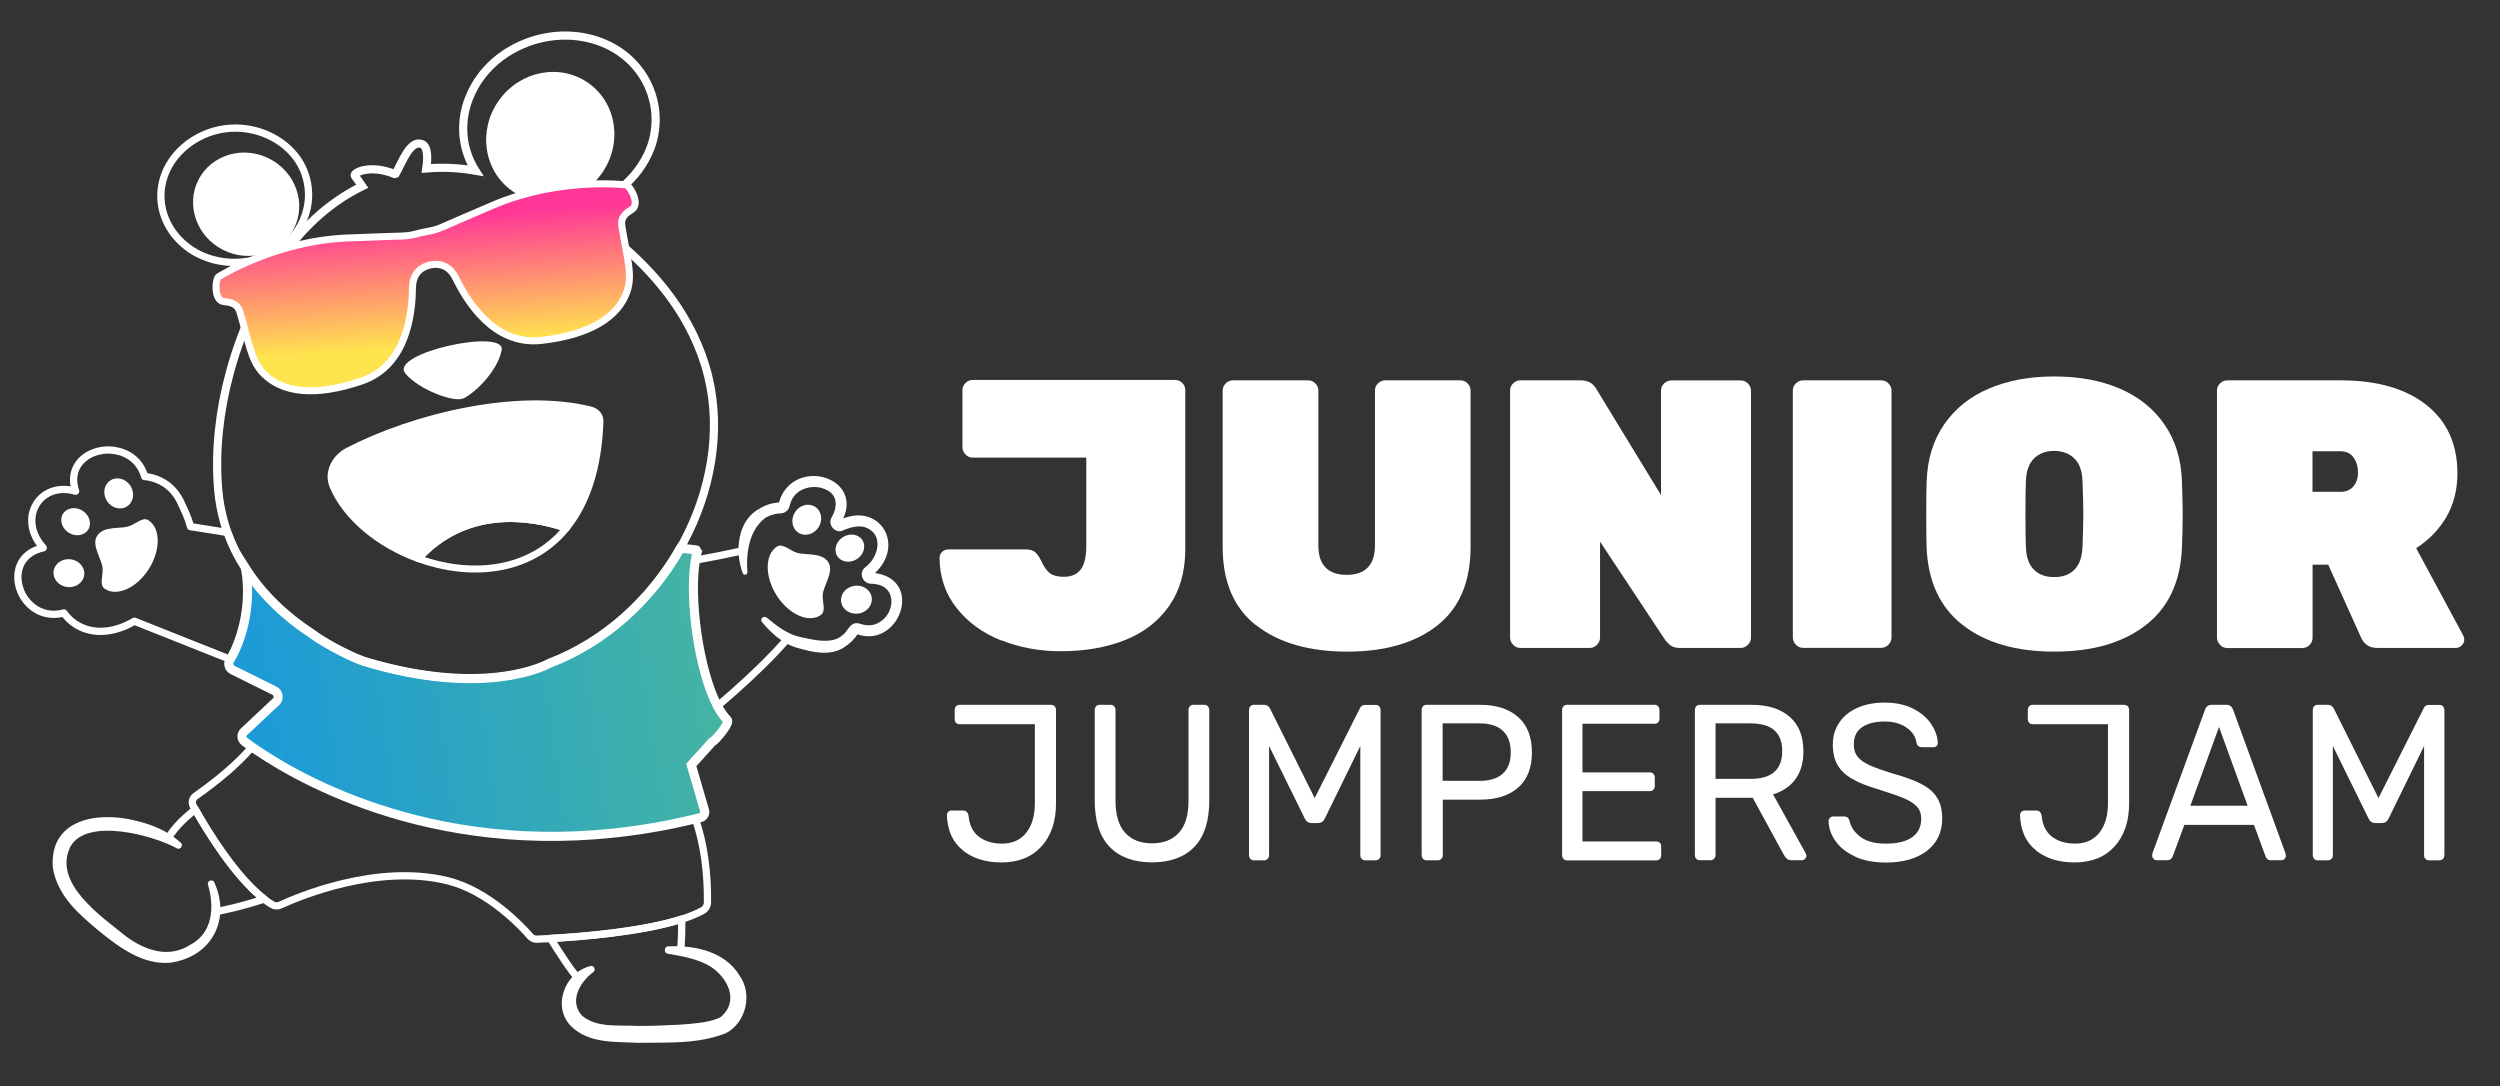 <svg width="168" height="73" viewBox="0 0 168 73" fill="none" xmlns="http://www.w3.org/2000/svg">
<rect x="0" y="0" width="168" height="73" fill="#333333" stroke="none"/>
<path d="M16.49 38.209C15.997 37.45 15.594 36.638 15.286 35.784L12.798 35.387C12.634 34.724 12.353 34.214 12.188 33.838C12.061 33.546 11.896 33.281 11.7 33.042C11.499 32.803 11.265 32.602 11 32.437H10.989C10.677 32.246 10.332 32.119 9.976 32.056C9.913 32.045 9.838 32.034 9.764 32.024H9.722C9.419 30.973 8.608 30.422 7.733 30.279C7.276 30.204 6.81 30.241 6.391 30.385C5.961 30.528 5.584 30.777 5.319 31.122C4.958 31.594 4.82 32.236 5.08 33.01C4.38 32.803 3.749 32.878 3.25 33.127C2.922 33.297 2.651 33.541 2.46 33.848C2.269 34.151 2.152 34.501 2.136 34.877C2.136 34.914 2.136 34.952 2.136 34.994C2.136 35.583 2.37 36.23 2.906 36.813C2.322 36.941 1.903 37.206 1.622 37.545C1.373 37.848 1.24 38.214 1.208 38.596C1.176 38.967 1.24 39.349 1.383 39.71C1.643 40.357 2.174 40.924 2.874 41.163C3.208 41.274 3.579 41.317 3.972 41.258C4.046 41.248 4.126 41.232 4.21 41.211C4.237 41.206 4.269 41.195 4.295 41.19C4.449 41.407 4.63 41.603 4.836 41.768C4.879 41.805 4.932 41.842 4.99 41.884C5.038 41.922 5.091 41.953 5.144 41.985L5.16 41.996L5.181 42.006C6.125 42.574 7.308 42.547 8.454 42.044C8.65 41.959 8.841 41.858 9.032 41.746L15.472 44.309C16.082 43.343 16.962 40.919 16.501 38.219L16.49 38.209Z" stroke="white" stroke-width="0.488" stroke-linecap="round" stroke-linejoin="round"/>
<path d="M52.808 43.052C52.554 43.338 52.289 43.63 52.013 43.916C51.01 44.972 49.647 46.234 48.204 47.459C46.91 45.035 46.284 40.108 46.714 37.647C47.859 37.44 48.968 37.222 49.838 37.026" stroke="white" stroke-width="0.488" stroke-linecap="round" stroke-linejoin="round"/>
<path d="M51.509 41.492C52.23 42.086 52.935 42.643 53.843 42.824C54.766 43.025 55.678 43.221 56.362 42.866L56.415 43.524C56.219 43.444 56.129 43.221 56.219 43.025C56.304 42.855 56.5 42.802 56.627 42.675C56.983 42.426 57.099 41.832 57.63 41.879C57.699 41.879 57.81 41.916 57.826 41.927C57.826 41.927 57.354 42.134 57.359 42.134C57.434 41.954 57.635 41.864 57.816 41.922C58.181 42.044 58.558 42.06 58.887 41.922C60.16 41.413 60.377 39.381 58.738 39.243L58.59 39.227C58.012 39.264 57.646 38.532 58.139 38.124C58.967 37.53 59.407 36.076 58.341 35.52C57.789 35.217 57.115 35.44 56.553 35.684C56.033 35.816 55.614 35.18 55.89 34.766C56.272 34.103 56.314 33.302 55.566 32.931C54.744 32.496 53.551 32.767 53.179 33.647C53.089 33.859 53.111 33.859 53.02 34.13C52.925 34.352 52.686 34.501 52.447 34.496C52.087 34.517 51.726 34.618 51.418 34.809C51.418 34.809 51.54 34.268 51.54 34.273C51.689 34.443 51.62 34.692 51.434 34.798C50.347 35.62 50.124 37.116 50.225 38.447C50.246 38.633 49.965 38.691 49.912 38.516C49.371 37.084 49.53 34.973 51.052 34.172L50.946 34.697L51.068 34.162C51.291 34.029 51.556 33.912 51.811 33.849C51.938 33.817 52.066 33.796 52.188 33.78C52.304 33.769 52.527 33.742 52.394 33.769C52.262 33.992 52.41 33.552 52.501 33.345C53.752 30.724 58.197 32.215 56.521 35.122C56.526 35.122 56.537 35.032 56.495 35C56.468 34.968 56.426 34.957 56.389 34.968C59.073 33.615 60.993 36.692 58.627 38.66L58.59 38.691C58.659 38.633 58.632 38.516 58.547 38.49C58.478 38.474 58.807 38.516 58.834 38.516C62.117 38.994 60.409 43.635 57.566 42.611C57.566 42.611 58.028 42.399 58.022 42.399C57.948 42.585 57.741 42.675 57.556 42.606C57.513 42.59 57.556 42.606 57.566 42.606C57.582 42.606 57.598 42.606 57.609 42.601C57.63 42.601 57.678 42.548 57.662 42.569C57.428 42.94 57.105 43.264 56.728 43.492L56.675 42.84C56.972 42.93 56.999 43.365 56.728 43.497C55.779 44.118 54.617 43.826 53.646 43.556C52.649 43.296 51.832 42.564 51.212 41.805C51.036 41.62 51.302 41.338 51.498 41.498L51.509 41.492Z" fill="white"/>
<path fill-rule="evenodd" clip-rule="evenodd" d="M58.586 40.166C58.57 40.055 58.538 39.954 58.485 39.864C58.299 39.519 57.885 39.307 57.434 39.365C56.867 39.434 56.459 39.911 56.522 40.426C56.586 40.941 57.1 41.301 57.668 41.232C58.013 41.19 58.304 40.993 58.458 40.728C58.559 40.564 58.607 40.368 58.58 40.171L58.586 40.166Z" fill="white"/>
<path fill-rule="evenodd" clip-rule="evenodd" d="M54.782 34.061C54.347 33.774 53.742 33.933 53.429 34.411C53.116 34.888 53.212 35.509 53.647 35.795C54.081 36.082 54.686 35.922 54.999 35.445C55.312 34.968 55.217 34.347 54.782 34.061Z" fill="white"/>
<path fill-rule="evenodd" clip-rule="evenodd" d="M57.959 36.304C57.704 35.896 57.116 35.8 56.649 36.092C56.182 36.384 56.007 36.957 56.262 37.365C56.516 37.774 57.105 37.869 57.572 37.577C58.038 37.286 58.214 36.713 57.959 36.304Z" fill="white"/>
<path fill-rule="evenodd" clip-rule="evenodd" d="M55.674 37.795C55.223 37.079 54.104 37.344 53.499 37.127C53.032 36.957 52.592 36.501 52.226 36.723C51.918 36.914 51.722 37.238 51.637 37.636C51.494 38.304 51.669 39.179 52.168 39.98C52.634 40.728 53.282 41.248 53.902 41.45C54.342 41.593 54.772 41.572 55.117 41.359C55.531 41.099 55.276 40.59 55.286 40.002C55.297 39.413 56.066 38.431 55.668 37.795H55.674Z" fill="white"/>
<path d="M45.759 63.728C45.801 63.07 45.822 62.412 45.817 61.76C43.128 62.625 39.012 62.948 36.996 63.06C37.489 63.855 38.471 65.404 38.821 65.68" stroke="white" stroke-width="0.488" stroke-linecap="round" stroke-linejoin="round"/>
<path d="M14.512 61.261C15.249 61.123 16.363 60.874 17.758 60.418C15.785 58.901 13.875 55.734 13.117 54.382C12.867 54.599 12.639 54.801 12.475 54.944C12.279 55.119 12.098 55.299 11.923 55.495C11.695 55.755 11.409 56.111 11.292 56.36" stroke="white" stroke-width="0.488" stroke-linecap="round" stroke-linejoin="round"/>
<path d="M46.736 55.029C46.205 55.156 45.68 55.273 45.166 55.379C30.764 58.307 20.686 52.742 17.286 50.446C17.159 50.355 17.037 50.276 16.931 50.202C15.97 51.321 14.681 52.414 13.149 53.49C12.931 53.644 12.857 53.931 12.984 54.159C13.021 54.228 13.064 54.302 13.111 54.387C13.87 55.739 15.785 58.901 17.753 60.423C17.933 60.561 18.113 60.688 18.294 60.794C18.463 60.895 18.665 60.901 18.845 60.816C20.092 60.243 25.338 58.026 30.064 59.182C32.796 59.85 35.018 62.216 35.634 62.922C35.745 63.049 35.904 63.118 36.074 63.112C36.281 63.102 36.599 63.091 36.997 63.07C39.013 62.959 43.129 62.635 45.818 61.77C46.354 61.595 46.831 61.404 47.224 61.187C47.42 61.075 47.542 60.858 47.542 60.63C47.563 58.567 47.293 56.668 46.736 55.039V55.029Z" stroke="white" stroke-width="0.488" stroke-miterlimit="10"/>
<path d="M47.85 49.862L46.455 51.406L47.346 54.467C47.404 54.673 47.277 54.891 47.07 54.944C46.959 54.971 46.853 54.997 46.741 55.023C46.211 55.151 45.686 55.267 45.171 55.374C30.77 58.302 20.692 52.737 17.292 50.441C17.164 50.35 17.042 50.271 16.936 50.197C16.735 50.053 16.565 49.931 16.432 49.831C16.22 49.671 16.199 49.358 16.395 49.178L18.602 47.104C18.772 46.871 18.692 46.542 18.438 46.415L15.632 45.02C15.371 44.892 15.297 44.569 15.456 44.325L15.478 44.293C16.088 43.328 16.968 40.903 16.507 38.203C17.61 39.927 19.148 41.407 20.952 42.58C21.45 42.977 23.201 44.001 24.437 44.436C32.775 46.971 36.912 44.579 36.912 44.579C40.684 43.142 43.776 40.278 45.728 36.835C46.344 36.899 46.89 36.962 46.89 36.978C46.826 37.169 46.768 37.392 46.731 37.641C46.301 40.102 46.927 45.03 48.221 47.454C48.423 47.836 48.646 48.154 48.879 48.388C49.07 48.584 48.11 49.724 47.866 49.857L47.85 49.862Z" fill="url(#paint0_linear_924_628)" stroke="white" stroke-width="0.612" stroke-miterlimit="10"/>
<path d="M45.935 36.437C45.866 36.57 45.791 36.702 45.712 36.835C43.76 40.277 40.667 43.142 36.896 44.579C36.896 44.579 32.759 46.971 24.42 44.436C23.184 44.001 21.439 42.977 20.935 42.579C19.132 41.407 17.599 39.922 16.49 38.203C15.997 37.445 15.594 36.633 15.286 35.779C15.196 35.541 15.122 35.302 15.053 35.053C14.862 34.374 14.729 33.673 14.666 32.952C14.666 32.91 14.66 32.862 14.655 32.809C14.554 31.552 14.575 30.263 14.708 28.979C14.841 27.69 15.079 26.401 15.419 25.139C15.88 23.399 16.522 21.707 17.334 20.1C17.753 19.267 18.209 18.434 18.713 17.649C20.124 15.453 22.044 13.639 24.341 12.514C24.155 12.244 23.953 11.952 23.847 11.82C23.688 11.623 24.818 11.008 26.521 11.692C26.542 11.687 26.569 11.682 26.59 11.676C27.019 10.907 27.555 9.411 28.324 9.671C28.749 9.815 28.759 10.562 28.648 11.321C29.746 11.226 30.86 11.279 31.947 11.47C31.862 11.337 31.783 11.199 31.714 11.061C30.987 9.65 30.955 8.064 31.502 6.643C31.724 6.059 32.037 5.507 32.43 5.009C32.61 4.781 32.806 4.569 33.013 4.367C33.793 3.614 34.769 3.052 35.819 2.723C38.647 1.837 41.776 2.739 43.267 5.2C44.131 6.627 44.306 8.393 43.707 9.968C42.922 12.021 40.954 13.639 38.662 14.09C38.609 14.101 38.556 14.111 38.503 14.116C41.018 15.644 43.341 17.633 45.054 19.962C46.226 21.558 47.123 23.372 47.595 25.298C48.507 29.038 47.738 33.063 45.94 36.426L45.935 36.437Z" stroke="white" stroke-width="0.548" stroke-miterlimit="10"/>
<path fill-rule="evenodd" clip-rule="evenodd" d="M6.517 36.023C6.963 35.307 8.088 35.572 8.687 35.355C9.154 35.185 9.599 34.729 9.96 34.952C10.787 35.466 10.814 36.93 10.018 38.209C9.223 39.487 7.897 40.108 7.069 39.588C6.655 39.328 6.91 38.819 6.899 38.23C6.889 37.641 6.12 36.66 6.517 36.023Z" fill="white"/>
<path fill-rule="evenodd" clip-rule="evenodd" d="M4.231 34.528C4.486 34.119 5.075 34.024 5.541 34.315C6.008 34.607 6.183 35.18 5.929 35.588C5.674 35.997 5.085 36.092 4.619 35.8C4.152 35.509 3.977 34.936 4.231 34.528Z" fill="white"/>
<path fill-rule="evenodd" clip-rule="evenodd" d="M7.409 32.289C6.974 32.576 6.879 33.196 7.192 33.674C7.505 34.151 8.115 34.31 8.544 34.024C8.979 33.737 9.075 33.117 8.762 32.639C8.449 32.162 7.839 32.003 7.409 32.289Z" fill="white"/>
<path fill-rule="evenodd" clip-rule="evenodd" d="M3.601 38.389C3.665 37.874 4.179 37.514 4.747 37.583C5.315 37.652 5.723 38.129 5.659 38.644C5.596 39.158 5.081 39.519 4.514 39.45C3.946 39.381 3.538 38.903 3.601 38.389Z" fill="white"/>
<path d="M40.421 11.677C41.851 9.685 41.469 6.963 39.567 5.599C37.666 4.234 34.965 4.742 33.535 6.734C32.105 8.726 32.488 11.447 34.389 12.812C36.291 14.177 38.991 13.669 40.421 11.677Z" fill="white"/>
<path d="M15.158 8.648C13.042 8.918 11.18 10.483 10.862 12.53C10.671 13.735 11.037 14.901 11.769 15.809C12.071 16.18 12.432 16.509 12.835 16.779C13.021 16.901 13.211 17.012 13.413 17.108C14.161 17.469 14.999 17.644 15.842 17.633C18.102 17.601 20.149 16.19 20.632 14.026C20.913 12.774 20.616 11.443 19.805 10.441C18.744 9.13 16.93 8.425 15.163 8.648H15.158Z" stroke="white" stroke-width="0.488" stroke-miterlimit="10"/>
<path d="M19.743 15.374C20.612 13.686 19.882 11.58 18.114 10.669C16.345 9.759 14.207 10.39 13.338 12.078C12.47 13.766 13.199 15.872 14.968 16.782C16.737 17.692 18.875 17.062 19.743 15.374Z" fill="white"/>
<path d="M44.915 63.595C46.628 63.505 48.718 63.924 49.694 65.553C50.591 66.788 50.14 68.735 48.771 69.435C46.856 70.183 44.867 70.04 42.862 70.077C41.345 69.992 39.632 70.146 38.417 69C37.049 67.69 37.956 65.325 39.674 64.921C39.913 64.847 40.067 65.176 39.876 65.319C38.873 66.062 38.258 67.367 39.128 68.268C40.136 69.091 41.573 68.873 42.878 68.942C43.817 68.942 44.751 68.91 45.695 68.857C46.544 68.793 47.541 68.735 48.283 68.422C48.453 68.337 48.501 68.305 48.649 68.13C49.689 66.979 48.665 65.409 47.504 64.815C46.734 64.423 45.806 64.242 44.883 64.094C44.586 64.057 44.618 63.59 44.915 63.59V63.595Z" fill="white"/>
<path d="M11.875 57.002C10.278 56.121 5.839 54.923 4.735 56.885C3.515 59.346 6.793 61.569 8.48 62.932C9.79 63.892 11.35 64.401 12.771 63.5C14.283 62.715 14.432 60.996 13.976 59.442C13.896 59.177 14.31 59.044 14.405 59.304C15.546 61.84 14.177 64.343 11.398 64.698C9.552 64.836 7.997 63.643 6.65 62.561C5.303 61.426 3.881 60.243 3.552 58.323C3.298 55.071 6.475 54.52 9.011 55.124C10.146 55.379 11.27 55.824 12.151 56.631C12.358 56.816 12.098 57.15 11.87 57.002H11.875Z" fill="white"/>
<path fill-rule="evenodd" clip-rule="evenodd" d="M33.712 23.516C33.437 25.012 31.771 26.518 31.113 26.783C30.456 27.043 28.154 26.184 27.247 25.107C26.08 23.728 33.988 22.025 33.712 23.521V23.516Z" fill="white"/>
<path d="M38.051 35.498C39.34 33.917 40.205 31.583 40.316 28.311C40.327 27.945 40.056 27.648 39.701 27.558C34.847 26.332 27.872 27.987 23.385 30.31C22.494 30.772 22.006 31.78 22.372 32.655C23.263 34.777 25.506 36.596 28.111 37.54C31.267 34.087 35.5 34.623 38.051 35.498Z" fill="white" stroke="white" stroke-width="0.47" stroke-linecap="round" stroke-linejoin="round"/>
<path d="M28.112 37.54C31.534 38.782 35.581 38.522 38.053 35.498C35.507 34.623 31.268 34.087 28.112 37.54Z" stroke="white" stroke-width="0.47" stroke-linecap="round" stroke-linejoin="round"/>
<path d="M31.48 17.856C32.175 14.949 34.292 14.811 37.83 17.437" stroke="white" stroke-width="0.523" stroke-linecap="round" stroke-linejoin="round"/>
<path d="M27.061 18.683C25.459 16.158 23.412 16.721 20.919 20.349" stroke="white" stroke-width="0.523" stroke-linecap="round" stroke-linejoin="round"/>
<path d="M42.009 12.419C42.009 12.419 37.591 11.894 33.167 13.772C29.104 15.496 29.671 15.374 28.568 15.581L28.229 15.655C27.141 15.941 27.709 15.809 23.301 15.994C18.495 16.201 14.734 18.572 14.734 18.572C14.48 18.593 14.305 20.216 15.063 20.27C15.822 20.323 16.029 20.657 16.119 20.954C16.734 23.007 16.851 24.205 17.673 25.065C18.951 26.401 21.179 26.672 24.298 25.606C27.417 24.54 27.698 20.906 27.719 19.336C27.735 18.259 28.435 17.92 28.87 17.814C28.876 17.814 28.886 17.814 28.897 17.808C28.907 17.803 28.913 17.808 28.923 17.803C29.364 17.713 30.143 17.713 30.621 18.683C31.316 20.089 33.124 23.256 36.403 22.874C39.681 22.497 41.574 21.293 42.152 19.538C42.524 18.413 42.115 17.278 41.786 15.162C41.739 14.848 41.786 14.461 42.444 14.09C43.102 13.713 42.248 12.329 42.009 12.419Z" fill="url(#paint1_linear_924_628)" stroke="white" stroke-width="0.47" stroke-miterlimit="10"/>
<path d="M64.716 57.148C64.031 56.613 63.672 55.824 63.633 54.793C63.633 54.702 63.659 54.623 63.718 54.565C63.776 54.499 63.848 54.467 63.946 54.467H64.716C64.918 54.467 65.042 54.584 65.087 54.813C65.146 55.452 65.374 55.921 65.785 56.228C66.196 56.535 66.705 56.691 67.325 56.691C68.036 56.691 68.584 56.443 68.968 55.954C69.353 55.465 69.542 54.8 69.542 53.965V48.668H64.481C64.383 48.668 64.305 48.636 64.246 48.571C64.187 48.505 64.155 48.427 64.155 48.323V47.709C64.155 47.612 64.187 47.527 64.246 47.462C64.305 47.396 64.383 47.364 64.481 47.364H70.625C70.729 47.364 70.814 47.396 70.873 47.462C70.932 47.527 70.964 47.612 70.964 47.722V53.984C70.964 55.197 70.638 56.163 69.986 56.88C69.334 57.598 68.433 57.956 67.285 57.956C66.248 57.956 65.387 57.689 64.703 57.154L64.716 57.148Z" fill="white"/>
<path d="M74.571 56.913C73.899 56.221 73.566 55.171 73.566 53.776V47.722C73.566 47.612 73.599 47.527 73.658 47.462C73.716 47.396 73.795 47.364 73.892 47.364H74.623C74.727 47.364 74.812 47.396 74.871 47.462C74.93 47.527 74.962 47.612 74.962 47.722V53.808C74.962 54.76 75.177 55.478 75.602 55.954C76.032 56.43 76.632 56.672 77.415 56.672C78.197 56.672 78.797 56.43 79.228 55.954C79.659 55.478 79.867 54.76 79.867 53.808V47.722C79.867 47.612 79.9 47.527 79.959 47.462C80.017 47.396 80.096 47.364 80.193 47.364H80.937C81.035 47.364 81.113 47.396 81.172 47.468C81.23 47.54 81.263 47.625 81.263 47.722V53.776C81.263 55.178 80.93 56.221 80.259 56.913C79.587 57.604 78.641 57.95 77.415 57.95C76.189 57.95 75.243 57.604 74.571 56.913Z" fill="white"/>
<path d="M84.023 57.709C83.964 57.643 83.932 57.565 83.932 57.461V47.722C83.932 47.612 83.964 47.527 84.023 47.462C84.082 47.396 84.16 47.364 84.258 47.364H84.969C85.119 47.364 85.243 47.442 85.341 47.605L88.347 53.632L91.38 47.605C91.4 47.546 91.439 47.494 91.504 47.442C91.563 47.39 91.641 47.37 91.739 47.37H92.437C92.541 47.37 92.626 47.403 92.685 47.468C92.744 47.533 92.776 47.618 92.776 47.729V57.467C92.776 57.565 92.744 57.65 92.678 57.715C92.613 57.78 92.528 57.813 92.437 57.813H91.739C91.641 57.813 91.563 57.78 91.504 57.715C91.439 57.65 91.413 57.572 91.413 57.467V50.129L89.032 54.995C88.934 55.204 88.784 55.308 88.576 55.308H88.132C87.924 55.308 87.773 55.204 87.676 54.995L85.282 50.129V57.467C85.282 57.565 85.249 57.65 85.191 57.715C85.125 57.78 85.047 57.813 84.956 57.813H84.258C84.16 57.813 84.082 57.78 84.023 57.715V57.709Z" fill="white"/>
<path d="M95.626 57.709C95.568 57.643 95.535 57.565 95.535 57.461V47.722C95.535 47.612 95.568 47.527 95.626 47.462C95.685 47.396 95.763 47.364 95.861 47.364H99.481C100.558 47.364 101.399 47.638 102.019 48.186C102.638 48.733 102.945 49.523 102.945 50.56C102.945 51.597 102.638 52.38 102.025 52.921C101.412 53.462 100.564 53.736 99.481 53.736H96.957V57.467C96.957 57.565 96.924 57.65 96.859 57.715C96.794 57.78 96.709 57.813 96.618 57.813H95.861C95.763 57.813 95.685 57.78 95.626 57.715V57.709ZM99.41 52.477C100.101 52.477 100.629 52.314 100.988 51.988C101.347 51.662 101.523 51.179 101.523 50.553C101.523 49.927 101.347 49.444 100.995 49.112C100.642 48.779 100.114 48.61 99.41 48.61H96.944V52.471H99.41V52.477Z" fill="white"/>
<path d="M105.064 57.709C105.005 57.643 104.973 57.565 104.973 57.461V47.722C104.973 47.612 105.005 47.527 105.064 47.462C105.123 47.396 105.201 47.364 105.299 47.364H111.189C111.287 47.364 111.365 47.396 111.423 47.462C111.482 47.527 111.515 47.612 111.515 47.722V48.29C111.515 48.388 111.489 48.473 111.43 48.538C111.371 48.603 111.293 48.636 111.189 48.636H106.342V51.904H110.876C110.973 51.904 111.052 51.936 111.11 52.001C111.169 52.067 111.202 52.151 111.202 52.262V52.817C111.202 52.914 111.169 52.999 111.11 53.065C111.052 53.13 110.973 53.162 110.876 53.162H106.342V56.548H111.306C111.41 56.548 111.489 56.58 111.547 56.639C111.606 56.698 111.632 56.782 111.632 56.893V57.474C111.632 57.572 111.6 57.656 111.541 57.722C111.482 57.787 111.397 57.819 111.306 57.819H105.305C105.207 57.819 105.129 57.787 105.07 57.722L105.064 57.709Z" fill="white"/>
<path d="M113.987 57.709C113.928 57.643 113.896 57.565 113.896 57.461V47.722C113.896 47.612 113.928 47.527 113.987 47.462C114.046 47.396 114.124 47.364 114.222 47.364H117.698C118.794 47.364 119.648 47.631 120.262 48.166C120.881 48.701 121.188 49.477 121.188 50.495C121.188 51.251 121.012 51.871 120.653 52.36C120.294 52.849 119.792 53.188 119.146 53.378L121.344 57.343C121.37 57.402 121.39 57.461 121.39 57.506C121.39 57.585 121.357 57.656 121.299 57.715C121.24 57.774 121.168 57.806 121.09 57.806H120.405C120.262 57.806 120.151 57.774 120.072 57.702C119.994 57.63 119.916 57.532 119.851 57.402L117.783 53.612H115.285V57.461C115.285 57.559 115.252 57.643 115.187 57.709C115.122 57.774 115.037 57.806 114.946 57.806H114.222C114.124 57.806 114.046 57.774 113.987 57.709ZM117.639 52.34C119.055 52.34 119.766 51.721 119.766 50.475C119.766 49.229 119.061 48.61 117.639 48.61H115.285V52.34H117.639Z" fill="white"/>
<path d="M124.678 57.565C124.104 57.304 123.661 56.965 123.361 56.541C123.054 56.117 122.897 55.667 122.878 55.178C122.878 55.099 122.911 55.028 122.969 54.962C123.028 54.897 123.106 54.865 123.191 54.865H123.922C124.104 54.865 124.228 54.962 124.293 55.165C124.378 55.582 124.626 55.941 125.024 56.241C125.422 56.541 125.996 56.691 126.726 56.691C127.515 56.691 128.109 56.547 128.507 56.254C128.905 55.96 129.107 55.55 129.107 55.021C129.107 54.682 129.009 54.408 128.813 54.199C128.618 53.991 128.331 53.808 127.953 53.645C127.574 53.488 127 53.286 126.244 53.051C125.5 52.83 124.913 52.601 124.476 52.347C124.039 52.099 123.713 51.792 123.491 51.421C123.276 51.055 123.165 50.592 123.165 50.031C123.165 49.47 123.302 49.014 123.582 48.583C123.863 48.153 124.261 47.82 124.789 47.579C125.311 47.338 125.931 47.214 126.655 47.214C127.379 47.214 128.031 47.351 128.566 47.624C129.1 47.898 129.505 48.244 129.779 48.662C130.053 49.079 130.203 49.496 130.222 49.914C130.222 49.992 130.196 50.064 130.144 50.123C130.092 50.181 130.02 50.214 129.922 50.214H129.166C128.964 50.214 128.84 50.123 128.794 49.934C128.735 49.516 128.513 49.17 128.122 48.897C127.731 48.623 127.242 48.486 126.655 48.486C126.009 48.486 125.5 48.616 125.128 48.87C124.756 49.125 124.574 49.51 124.574 50.018C124.574 50.358 124.659 50.638 124.835 50.853C125.011 51.075 125.278 51.264 125.644 51.427C126.002 51.59 126.531 51.779 127.229 51.988C128.037 52.217 128.67 52.451 129.14 52.699C129.603 52.941 129.955 53.247 130.177 53.612C130.398 53.977 130.516 54.434 130.516 54.995C130.516 55.921 130.177 56.645 129.492 57.174C128.807 57.702 127.887 57.963 126.726 57.963C125.937 57.963 125.259 57.832 124.678 57.578V57.565Z" fill="white"/>
<path d="M136.829 57.148C136.144 56.613 135.785 55.824 135.746 54.793C135.746 54.702 135.772 54.623 135.831 54.565C135.89 54.499 135.961 54.467 136.059 54.467H136.829C137.031 54.467 137.155 54.584 137.201 54.813C137.259 55.452 137.488 55.921 137.899 56.228C138.309 56.535 138.818 56.691 139.438 56.691C140.149 56.691 140.697 56.443 141.082 55.954C141.466 55.465 141.656 54.8 141.656 53.965V48.668H136.594C136.496 48.668 136.418 48.636 136.359 48.571C136.301 48.505 136.268 48.427 136.268 48.323V47.709C136.268 47.612 136.301 47.527 136.359 47.462C136.418 47.396 136.496 47.364 136.594 47.364H142.738C142.843 47.364 142.927 47.396 142.986 47.462C143.045 47.527 143.077 47.612 143.077 47.722V53.984C143.077 55.197 142.751 56.163 142.099 56.88C141.447 57.598 140.547 57.956 139.399 57.956C138.362 57.956 137.501 57.689 136.816 57.154L136.829 57.148Z" fill="white"/>
<path d="M144.715 57.715C144.656 57.656 144.63 57.585 144.63 57.506C144.63 57.428 144.63 57.369 144.643 57.343L148.178 47.69C148.256 47.475 148.406 47.364 148.635 47.364H149.607C149.835 47.364 149.985 47.475 150.063 47.69L153.585 57.343L153.611 57.506C153.611 57.585 153.585 57.656 153.527 57.715C153.468 57.774 153.403 57.806 153.324 57.806H152.6C152.496 57.806 152.418 57.78 152.359 57.722C152.3 57.669 152.261 57.611 152.248 57.552L151.466 55.432H146.789L146.006 57.552C145.987 57.611 145.947 57.669 145.882 57.722C145.824 57.774 145.739 57.806 145.647 57.806H144.917C144.839 57.806 144.773 57.774 144.715 57.715ZM151.042 54.147L149.117 48.851L147.193 54.147H151.042Z" fill="white"/>
<path d="M155.509 57.709C155.451 57.643 155.418 57.565 155.418 57.461V47.722C155.418 47.612 155.451 47.527 155.509 47.462C155.568 47.396 155.646 47.364 155.744 47.364H156.455C156.605 47.364 156.729 47.442 156.827 47.605L159.834 53.632L162.867 47.605C162.886 47.546 162.925 47.494 162.991 47.442C163.049 47.39 163.128 47.37 163.226 47.37H163.923C164.028 47.37 164.113 47.403 164.171 47.468C164.23 47.533 164.263 47.618 164.263 47.729V57.467C164.263 57.565 164.23 57.65 164.165 57.715C164.1 57.78 164.015 57.813 163.923 57.813H163.226C163.128 57.813 163.049 57.78 162.991 57.715C162.925 57.65 162.899 57.572 162.899 57.467V50.129L160.519 54.995C160.421 55.204 160.271 55.308 160.062 55.308H159.619C159.41 55.308 159.26 55.204 159.162 54.995L156.768 50.129V57.467C156.768 57.565 156.736 57.65 156.677 57.715C156.612 57.78 156.533 57.813 156.442 57.813H155.744C155.646 57.813 155.568 57.78 155.509 57.715V57.709Z" fill="white"/>
<path d="M67.272 43.039C66.039 42.544 65.048 41.82 64.291 40.867C63.535 39.915 63.15 38.793 63.137 37.489C63.137 37.332 63.189 37.202 63.306 37.091C63.424 36.98 63.548 36.921 63.704 36.921H68.942C69.216 36.921 69.424 36.986 69.568 37.11C69.712 37.241 69.855 37.45 69.992 37.736C70.162 38.115 70.357 38.376 70.573 38.532C70.788 38.689 71.088 38.761 71.486 38.761C71.981 38.761 72.36 38.604 72.614 38.284C72.868 37.965 72.999 37.43 72.999 36.68V30.751H65.374C65.185 30.751 65.022 30.686 64.885 30.542C64.748 30.405 64.676 30.242 64.676 30.053V26.224C64.676 26.035 64.741 25.872 64.885 25.735C65.022 25.598 65.185 25.533 65.374 25.533H78.96C79.15 25.533 79.313 25.598 79.45 25.735C79.587 25.872 79.652 26.035 79.652 26.224V36.882C79.652 38.408 79.287 39.687 78.563 40.724C77.832 41.761 76.841 42.524 75.582 43.02C74.323 43.516 72.888 43.763 71.283 43.763C69.849 43.763 68.511 43.516 67.279 43.02L67.272 43.039Z" fill="white"/>
<path d="M84.413 42.028C82.913 40.854 82.163 39.093 82.163 36.752V26.25C82.163 26.061 82.235 25.898 82.372 25.761C82.509 25.624 82.672 25.559 82.861 25.559H87.896C88.086 25.559 88.249 25.624 88.386 25.761C88.523 25.898 88.594 26.061 88.594 26.25V36.654C88.594 37.306 88.751 37.795 89.07 38.128C89.39 38.461 89.86 38.63 90.499 38.63C91.138 38.63 91.608 38.461 91.921 38.128C92.24 37.795 92.397 37.3 92.397 36.654V26.25C92.397 26.061 92.462 25.898 92.606 25.761C92.749 25.624 92.906 25.559 93.095 25.559H98.13C98.32 25.559 98.483 25.624 98.62 25.761C98.757 25.898 98.822 26.061 98.822 26.25V36.752C98.822 39.1 98.078 40.854 96.591 42.028C95.104 43.202 93.082 43.789 90.532 43.789C87.981 43.789 85.933 43.202 84.433 42.028H84.413Z" fill="white"/>
<path d="M101.685 43.326C101.548 43.189 101.477 43.026 101.477 42.837V26.25C101.477 26.061 101.542 25.898 101.685 25.761C101.829 25.624 101.985 25.559 102.174 25.559H106.232C106.708 25.559 107.06 25.755 107.282 26.152L111.619 33.269V26.257C111.619 26.068 111.684 25.904 111.828 25.768C111.971 25.631 112.128 25.565 112.317 25.565H116.968C117.157 25.565 117.32 25.631 117.457 25.768C117.594 25.904 117.666 26.068 117.666 26.257V42.844C117.666 43.033 117.594 43.196 117.457 43.333C117.32 43.47 117.157 43.542 116.968 43.542H112.911C112.617 43.542 112.395 43.483 112.245 43.359C112.095 43.235 111.965 43.105 111.861 42.948L107.523 36.399V42.844C107.523 43.033 107.451 43.196 107.314 43.333C107.177 43.47 107.014 43.542 106.825 43.542H102.174C101.985 43.542 101.822 43.476 101.685 43.333V43.326Z" fill="white"/>
<path d="M120.685 43.326C120.548 43.189 120.477 43.026 120.477 42.837V26.25C120.477 26.061 120.542 25.898 120.685 25.761C120.829 25.624 120.985 25.559 121.174 25.559H126.412C126.601 25.559 126.764 25.624 126.901 25.761C127.038 25.898 127.11 26.061 127.11 26.25V42.837C127.11 43.026 127.038 43.189 126.901 43.326C126.764 43.463 126.601 43.535 126.412 43.535H121.174C120.985 43.535 120.822 43.47 120.685 43.326Z" fill="white"/>
<path d="M131.911 42.015C130.385 40.835 129.576 39.113 129.471 36.856C129.452 36.393 129.445 35.649 129.445 34.619C129.445 33.588 129.452 32.812 129.471 32.336C129.524 30.862 129.908 29.596 130.639 28.533C131.369 27.47 132.361 26.668 133.633 26.12C134.905 25.572 136.372 25.298 138.049 25.298C139.725 25.298 141.199 25.572 142.464 26.12C143.73 26.668 144.728 27.47 145.458 28.533C146.189 29.596 146.574 30.862 146.626 32.336C146.658 33.295 146.678 34.058 146.678 34.619C146.678 35.18 146.658 35.93 146.626 36.856C146.521 39.113 145.713 40.835 144.186 42.015C142.66 43.196 140.619 43.789 138.049 43.789C135.479 43.789 133.437 43.196 131.911 42.015ZM139.418 38.265C139.751 37.926 139.927 37.397 139.947 36.699C139.979 35.708 139.999 34.977 139.999 34.514C139.999 34.019 139.979 33.308 139.947 32.381C139.927 31.677 139.751 31.155 139.405 30.816C139.06 30.477 138.61 30.301 138.042 30.301C137.475 30.301 137.025 30.47 136.679 30.816C136.333 31.162 136.157 31.683 136.137 32.381C136.118 32.844 136.111 33.556 136.111 34.514C136.111 35.473 136.118 36.204 136.137 36.699C136.157 37.404 136.327 37.926 136.666 38.265C136.998 38.611 137.455 38.78 138.042 38.78C138.629 38.78 139.079 38.611 139.418 38.265Z" fill="white"/>
<path d="M149.19 43.326C149.053 43.189 148.981 43.026 148.981 42.837V26.25C148.981 26.061 149.047 25.898 149.19 25.761C149.334 25.624 149.49 25.559 149.679 25.559H157.278C159.744 25.559 161.668 26.113 163.057 27.216C164.447 28.318 165.138 29.851 165.138 31.801C165.138 32.916 164.89 33.895 164.394 34.743C163.899 35.591 163.22 36.288 162.366 36.836L165.523 42.694C165.575 42.798 165.601 42.889 165.601 42.974C165.601 43.131 165.542 43.261 165.431 43.372C165.321 43.483 165.19 43.542 165.034 43.542H159.77C159.463 43.542 159.215 43.47 159.039 43.326C158.857 43.183 158.733 43.02 158.667 42.85L156.456 37.945H155.406V42.85C155.406 43.039 155.341 43.202 155.204 43.339C155.067 43.476 154.904 43.548 154.715 43.548H149.679C149.49 43.548 149.327 43.483 149.19 43.339V43.326ZM157.278 33.053C157.656 33.053 157.943 32.929 158.152 32.681C158.361 32.434 158.459 32.121 158.459 31.742C158.459 31.364 158.361 31.038 158.165 30.751C157.97 30.47 157.676 30.327 157.278 30.327H155.4V33.047H157.278V33.053Z" fill="white"/>
<defs>
<linearGradient id="paint0_linear_924_628" x1="17.918" y1="48.727" x2="58.522" y2="42.744" gradientUnits="userSpaceOnUse">
<stop stop-color="#1C9BD6"/>
<stop offset="0.69" stop-color="#42B2A6"/>
<stop offset="0.99" stop-color="#54BE90"/>
</linearGradient>
<linearGradient id="paint1_linear_924_628" x1="29.151" y1="24.311" x2="28.308" y2="12.345" gradientUnits="userSpaceOnUse">
<stop offset="0.09" stop-color="#FFE34F"/>
<stop offset="0.81" stop-color="#FF3797"/>
</linearGradient>
</defs>
</svg>
